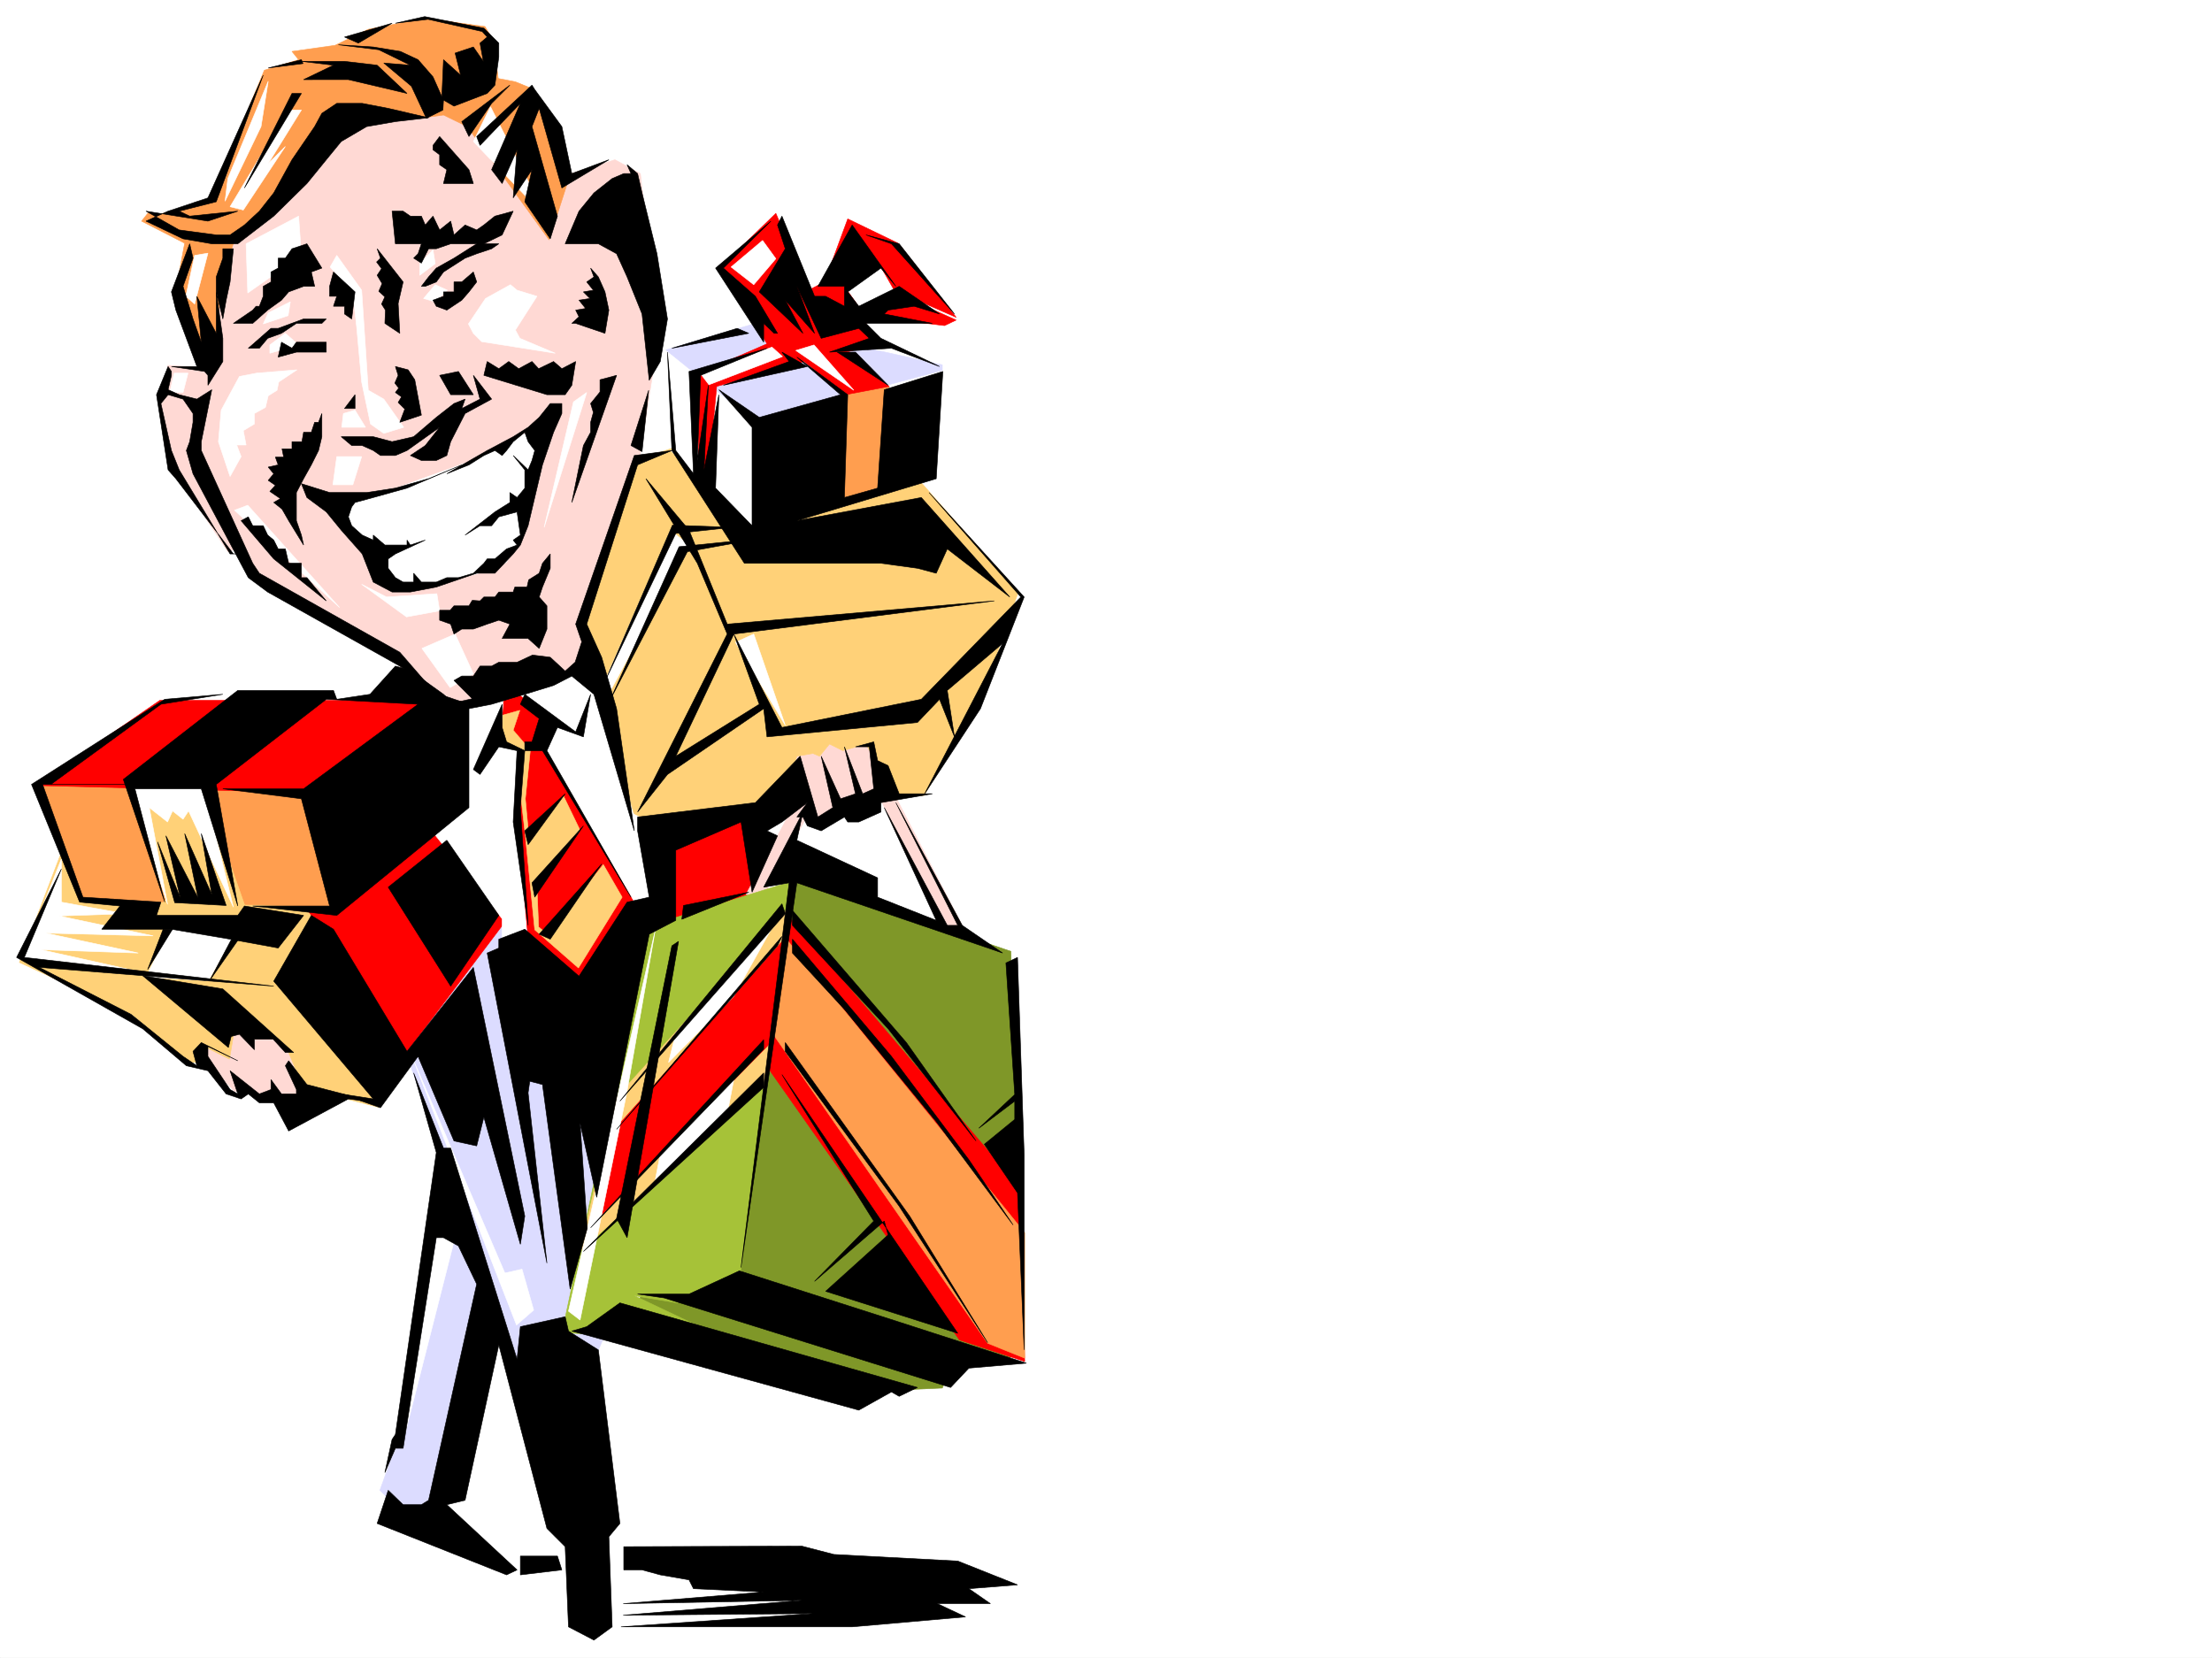 <svg xmlns="http://www.w3.org/2000/svg" width="2997.016" height="2246.297"><rect width="100%" height="100%" fill="#333333" stroke="none"/><defs><clipPath id="a"><path d="M0 0h2997v2244.137H0Zm0 0"/></clipPath></defs><path fill="#fff" d="M0 2246.297h2997.016V0H0Zm0 0"/><g clip-path="url(#a)" transform="translate(0 2.16)"><path fill="#fff" fill-rule="evenodd" stroke="#fff" stroke-linecap="square" stroke-linejoin="bevel" stroke-miterlimit="10" stroke-width=".743" d="M.742 2244.137h2995.531V-2.16H.743Zm0 0"/></g><path fill="red" fill-rule="evenodd" stroke="red" stroke-linecap="square" stroke-linejoin="bevel" stroke-miterlimit="10" stroke-width=".743" d="m894.61 1144.496 109.402-48.68 38.199 125.082-137.867 47.938zm0 0"/><path fill="#dcdcff" fill-rule="evenodd" stroke="#dcdcff" stroke-linecap="square" stroke-linejoin="bevel" stroke-miterlimit="10" stroke-width=".743" d="m540.207 1354.23 12.746 80.895 47.192 133.293-56.184 386.504-10.48 12.004-18.731 52.394 38.203 37.457 56.188-29.207 62.207-245.664 32.96 71.903 102.637-15.72 22.485-52.433 24.71-544.543H650.353Zm0 0"/><path fill="#ffd9d4" fill-rule="evenodd" stroke="#ffd9d4" stroke-linecap="square" stroke-linejoin="bevel" stroke-miterlimit="10" stroke-width=".743" d="m254.738 1414.871 62.95 63.695h11.964l38.239 8.954 50.207 3.754 8.992-76.403-93.684-40.43-75.66 31.438zm755.996-202.965 75.7-140.8-12.746-56.188 122.109-20.215 19.508 88.367 102.64 198.473-34.488-17.207-90.633-181.266-80.937 32.961-19.473-8.25-59.195 108.621zm-783.718-716.82 54.699 3.754 17.988-199.215 161.09-173.8 187.328 29.987 113.86 83.13 71.203-22.485 34.445 18.73L893.12 450.16l-29.246 187.25-64.437 304.86-180.563 49.425-88.406-101.855-185.801-108.621-21.742-38.203-14.23 4.5-74.919-113.118-17.984-94.347 11.223-29.992zm0 0"/><path fill="#ff9e4f" fill-rule="evenodd" stroke="#ff9e4f" stroke-linecap="square" stroke-linejoin="bevel" stroke-miterlimit="10" stroke-width=".743" d="m290.707 487.617 8.996-105.61 17.985-56.929 49.46-40.469 99.63-120.586 101.894-3.753 32.219-4.458 32.214 15.72 110.891 153.546 26.234-81.64-31.476-90.633-20.215-33.707-20.254-8.25-23.222-4.496-6.727-51.692-11.223-18.687-81.68-11.262-76.437 14.977-44.969 21.738-58.414 8.25 8.992 11.222-46.449 14.23-73.43 177.517-72.687 18.73-11.223-3.012-8.992 11.262 58.414 29.95-14.23 74.874 37.457 79.414zm0 0"/><path fill="red" fill-rule="evenodd" stroke="red" stroke-linecap="square" stroke-linejoin="bevel" stroke-miterlimit="10" stroke-width=".743" d="m681.824 945.242-10.476 44.223 12.707 16.46 18.73 10.481-4.5 91.375 17.246 162.54 65.922 58.413 26.977-17.945 50.207-92.16-124.38-206.723 11.263-35.187-43.48-44.965zm0 0"/><path fill="#ffd178" fill-rule="evenodd" stroke="#ffd178" stroke-linecap="square" stroke-linejoin="bevel" stroke-miterlimit="10" stroke-width=".743" d="m711.777 1132.492 12.746 127.348 59.196 51.691 59.199-95.87-25.492-44.185-75.66 94.348-12.004-9.738-2.227-53.918 58.414-77.145-22.445-46.449-47.973 44.184-3.754-40.43 6.762-65.922-23.223-26.941 8.993-26.98-23.97 6.726v36.715l24.712 11.222-.742 49.461zm0 0"/><path fill="#fff" fill-rule="evenodd" stroke="#fff" stroke-linecap="square" stroke-linejoin="bevel" stroke-miterlimit="10" stroke-width=".743" d="m908.098 474.125 115.383 100.371v144.555l-31.473-11.965-80.899-101.152Zm0 0"/><path fill="#dcdcff" fill-rule="evenodd" stroke="#dcdcff" stroke-linecap="square" stroke-linejoin="bevel" stroke-miterlimit="10" stroke-width=".743" d="m1023.48 438.156-121.367 35.969L1021.215 570l255.515-68.152v-7.508zm0 0"/><path fill="#ff9e4f" fill-rule="evenodd" stroke="#ff9e4f" stroke-linecap="square" stroke-linejoin="bevel" stroke-miterlimit="10" stroke-width=".743" d="m1141.875 534.809 62.914-11.258-6.727 143.066-68.19 16.5zm0 0"/><path fill="red" fill-rule="evenodd" stroke="red" stroke-linecap="square" stroke-linejoin="bevel" stroke-miterlimit="10" stroke-width=".743" d="M946.297 630.684v-124.34l92.902-40.469-62.91-104.082 74.914-72.688 44.223 104.125 21.699-11.222 31.477-85.395 68.191 32.961 78.668 100.371-83.91-36.715-24.75-43.44-41.211 40.429 22.484 32.218 55.442-20.957 71.945 32.22-15.719 7.464-92.941-11.219-18.727 11.219 18.727 24.711-44.926 12.75 62.914 44.926-59.2 11.258-56.187-44.965-118.355 33.707L958.3 659.148l-15.758-28.464zm0 0"/><path fill="#ffd178" fill-rule="evenodd" stroke="#ffd178" stroke-linecap="square" stroke-linejoin="bevel" stroke-miterlimit="10" stroke-width=".743" d="m914.824 605.934-50.949 17.242-77.926 229.203 74.953 256.926 197.028-12.746 21.738-71.903 21.738-3.754 8.996 3.754 13.489-16.5 17.984 8.992 31.438-8.992 38.238 69.676h40.469l78.67-133.332 48.68-141.543-137.867-156.555-233.742 77.145-99.664-113.117zM89.148 1139.258l-62.914 164.765 152.102 70.418 77.144 65.141h24.008v-20.21l31.434 15.753 6.765-40.469 35.973-5.238 34.445 29.953 23.227 54.7 101.152 26.195 20.254-44.926-128.875-295.867zm0 0"/><path fill="red" fill-rule="evenodd" stroke="red" stroke-linecap="square" stroke-linejoin="bevel" stroke-miterlimit="10" stroke-width=".743" d="m411.332 1224.652 137.125 204.453 135.598-179.742-108.621-150.574Zm0 0"/><path fill="#fff" fill-rule="evenodd" stroke="#fff" stroke-linecap="square" stroke-linejoin="bevel" stroke-miterlimit="10" stroke-width=".743" d="m243.516 1229.148-45.707 95.09 84.648 4.496 42.738-74.132zm0 0"/><path fill="#ff9e4f" fill-rule="evenodd" stroke="#ff9e4f" stroke-linecap="square" stroke-linejoin="bevel" stroke-miterlimit="10" stroke-width=".743" d="m53.215 1058.36 362.613 10.476 35.23 160.312-343.183-10.52zm0 0"/><path fill="red" fill-rule="evenodd" stroke="red" stroke-linecap="square" stroke-linejoin="bevel" stroke-miterlimit="10" stroke-width=".743" d="M216.535 948.996H516.98l58.454 4.496-155.852 120.586-370.121-9.738zm0 0"/><path fill="#ffd178" fill-rule="evenodd" stroke="#ffd178" stroke-linecap="square" stroke-linejoin="bevel" stroke-miterlimit="10" stroke-width=".743" d="m173.84 1058.36 50.945 160.269-19.472 26.238h132.59l-66.665-191.004zm0 0"/><path fill="#7f9728" fill-rule="evenodd" stroke="#7f9728" stroke-linecap="square" stroke-linejoin="bevel" stroke-miterlimit="10" stroke-width=".743" d="m1073.688 1188.68 295.945 100.37 15.719 546.774-97.399 19.473-11.223 25.492-101.894 4.457-327.422-110.066 51.691-44.223zm0 0"/><path fill="#a6c238" fill-rule="evenodd" stroke="#a6c238" stroke-linecap="square" stroke-linejoin="bevel" stroke-miterlimit="10" stroke-width=".743" d="m878.89 1254.602 194.798-60.684-70.422 531.059-31.473 20.214-53.961 20.211-58.453-9.734 135.637 64.438-229.282-14.235v-20.215zm0 0"/><path fill="red" fill-rule="evenodd" stroke="red" stroke-linecap="square" stroke-linejoin="bevel" stroke-miterlimit="10" stroke-width=".743" d="m1066.18 1238.883 315.457 370.746 6.726 235.187-88.406-29.207-257.746-366.25zm0 0"/><path fill="#ffd178" fill-rule="evenodd" stroke="#ffd178" stroke-linecap="square" stroke-linejoin="bevel" stroke-miterlimit="10" stroke-width=".743" d="m833.184 1489.047 236.007-259.899-31.476 240.426-251.766 225.45zm0 0"/><path fill="#ff9e4f" fill-rule="evenodd" stroke="#ff9e4f" stroke-linecap="square" stroke-linejoin="bevel" stroke-miterlimit="10" stroke-width=".743" d="m1066.18 1273.332 322.183 396.98v170.008l-50.203-20.214-292.195-420.95zm0 0"/><path fill="red" fill-rule="evenodd" stroke="red" stroke-linecap="square" stroke-linejoin="bevel" stroke-miterlimit="10" stroke-width=".743" d="m828.684 1534.715 233-261.383-19.473 141.54-245 249.421zm0 0"/><path fill="#fff" fill-rule="evenodd" stroke="#fff" stroke-linecap="square" stroke-linejoin="bevel" stroke-miterlimit="10" stroke-width=".743" d="m594.164 1659.797-50.203 301.851 74.172-291.335zm-34.488-224.672 140.136 360.27 23.227-20.215-15.758-55.446-23.226 5.243zM83.164 1163.969l-53.957 135.558 167.113 18.73-140.875-31.437 131.883 4.496-125.16-26.98 145.375 3.754-127.387-26.977 89.188-3.011-86.18-15.72zm89.93-104.125 53.922 165.55-24.711-131.101 24.71 19.469 6.762-14.973 14.235 11.262 7.468-11.262 60.723 130.36-42.738-173.06zm160.312-729.528 2.266 66.668 72.687-50.949-3.754-53.176zm-8.992 179.743-24.71 45.707-3.755 42.699 15.758 47.195 14.973-26.98-5.98-15.72h12.706l-3.754-19.472 15.016-8.992v-14.23l14.973-8.25 3.754-15.72 11.964-7.507 2.27-11.223 24.71-16.46-54.702 4.496zm158.863-66.625L490 517.566l12.004 56.93 17.988 12.746 26.977-8.25-26.977-38.199-20.996-12.004L490 393.23l-33.703-47.195-8.992 15.758 30.73 35.191zM465.29 560.266l-2.267 18.726h32.22l-14.235-23.226zm-8.993 58.414-5.238 38.199h26.976l11.965-38.2zm-2.27 57.672 62.953-7.47 54.7-20.253 74.918-26.938 71.941-38.203 15.719 11.223-17.985 77.144-2.972 42.696-26.977 47.195-39.726 15.719-59.942 14.23h-53.918L502.004 765.5l-36.715-65.18Zm-118.355 8.25 124.379 138.57-142.363-131.844Zm188.074 124.339 68.149-4.496 3.753 23.223-44.964 8.21L490 791.696zm47.934 69.637 38.203 53.176 31.472-18.692-24.71-53.957zm62.953-439.64 23.226-34.489 33.703-18.687 8.993 7.468 26.98 8.25-29.25 45.668 6.024 11.262 47.937 20.215-99.629-15.719-11.262-11.261zm-271.238-15.016-6.762 15.015 33.742-11.261 2.973-18.73zm2.23 43.48 20.996-15.757 17.984 15.757-38.98 11.223zm203.047-110.105v15.719l20.996-15.72-3.012-18.73zm20.996 28.465-15.758 18.687 15.758 4.496 16.46-15.715zm187.328 158.785L737.27 714.55l57.67-182.75zM308.695 241.91l54.7-131.805-9.735 61.426-48.719 101.114zm81.68-92.86-78.668 131.063 17.945 4.496 56.97-86.136-23.227 23.222 44.964-72.644zM263.73 346.035l-11.964 55.445 11.964 10.477 17.985-68.895zm-27.722 159.567-5.985 26.199h17.989l6.726-26.2zm405.347-313.856 99.668 104.125-76.441-151.316zm391.864 134.074-42.7 35.973 30.696 23.969 29.988-35.23zm44.965 149.051 78.668 53.918-53.958-61.387zm-129.618 30.731 97.399-35.227 14.23 12.746-99.664 38.2zM908.84 719.05l-86.918 198.51 3.012 22.445L933.55 738.52zm155.11 263.65-42.735-123.595-24.711 11.262zm-444.333-20.216 6.024 131.067-41.215 31.472 95.914 119.844v30.692l32.96-15.72-6.019-73.39-8.996-85.394 8.996-84.649-29.953-12.75 5.242-61.386zm80.938-24.711 45.707 40.43-8.992 38.203 126.605 212.742 26.98-15.015-11.964-100.371-24.008-12.707-50.95-198.508-39.683 12.746-38.984 11.223zm354.402 303.34-139.352 158.785-9.777 39.684 88.445-89.852zm-60.684 221.696-99.664 101.113-6.726 34.484 97.398-89.144zm-145.375 19.472L785.95 1788.63l-15.719-11.965 117.653-516.824zm0 0"/><path fill-rule="evenodd" stroke="#000" stroke-linecap="square" stroke-linejoin="bevel" stroke-miterlimit="10" stroke-width=".743" d="m197.809 299.625 50.203 23.965 38.941 6.726h35.23l48.68-37.457 44.965-44.183 26.238-32.219 20.215-24.71 34.485-20.216 38.945-6.765 44.965-5.239-54.703-12.707-35.23-6.765h-34.446l-20.215 13.492-9.773 17.984-30.696 44.926-24.75 44.965-19.472 24.71-20.215 18.731-19.469 13.45h-18.73l-50.204-6.723-44.964-25.457 83.906 13.492 40.469-13.492-65.18 6.726-14.23-6.726 50.203-12.746 63.656-171.532-74.918 166.293-53.957 17.985zm0 0"/><path fill-rule="evenodd" stroke="#000" stroke-linecap="square" stroke-linejoin="bevel" stroke-miterlimit="10" stroke-width=".743" d="m331.176 254.66 64.437-128.094h12.746zm80.156-146.781 40.469-19.512-43.442-5.242h58.418l44.22 5.242 40.468 38.2-79.45-18.688zm0 0"/><path fill-rule="evenodd" stroke="#000" stroke-linecap="square" stroke-linejoin="bevel" stroke-miterlimit="10" stroke-width=".743" d="m458.527 60.684 47.23 2.972 36.716 6.02 23.968 11.222 20.215 23.227 12.004 26.938 2.23-50.165 23.223 20.957-7.468-29.949 24.71-8.25 13.493 19.469-4.496-24.71 9.734-8.251-6.727-7.465-73.43-16.504-44.218 5.282 39.723-8.993L655.59 38.2l20.254 20.215v18.73l-5.278 38.2-10.48 11.222-44.965 17.243-14.23-8.25-.746 13.492-22.48 11.219-20.216-43.438-37.457-31.437 35.973 2.972-42.738-20.957zm0 0"/><path fill-rule="evenodd" stroke="#000" stroke-linecap="square" stroke-linejoin="bevel" stroke-miterlimit="10" stroke-width=".743" d="m485.504 58.414 45.707-26.937-64.434 18.687zM363.395 92.121l44.964-11.223 2.23 5.239zm262.245 72.645 9.735 20.254 30.695-44.965 24.75-24.711zm20.215 20.254 4.497 11.964 54.699-56.93-38.98 89.891 14.269 18.73 20.215-45.706-5.239 65.18 25.454-38.204-9.735 43.442 34.485 50.203 9.734-30.73-34.484-121.33 9.734-24.71 30.734 107.84 63.696-38.204-50.207 18.73-13.489-63.656-36.715-50.203-3.753-5.984zm119.879 145.296 18.73-44.183 20.255-24.711 24.71-19.512 15.72-6.722h9.734l-5.238-11.965 14.23 11.965 6.023 26.234 20.215 82.383 14.23 88.367-9.734 57.672-14.976 25.496-9.735-89.895-20.253-50.203-14.235-31.437-24.71-13.489zm0 0"/><path fill-rule="evenodd" stroke="#000" stroke-linecap="square" stroke-linejoin="bevel" stroke-miterlimit="10" stroke-width=".743" d="m779.969 438.156 39.722 13.489 5.243-31.438-5.243-24.71-8.992-20.255-10.48-11.965 4.5 11.965-9.778 6.766 8.993 11.222-13.489 2.266 8.993 8.953-14.973 2.27 8.992 11.222-13.488 2.266 4.496 8.992-9.738 8.957zm-5.242 242.692 60.683-172.274-22.48 5.98v16.5l-12.711 15.72 3.715 12.003-3.715 13.453v13.489l-9.774 17.984zM595.648 185.02l39.727 44.925 5.98 18.73h-40.464l4.496-18.73-9.739-6.722v-13.489l-8.992-6.765v-5.985zM531.21 286.133l4.5 44.183h35.227l-4.496 13.489-5.98 5.984 10.476 6.727 9.739-19.473h10.476l19.473-6.727h35.23l-30.734 19.473-23.969 13.488-10.476 11.965-9.739 12.746h5.239l14.976-5.98 9.739-13.488 29.246-18.73 15.718-5.985 20.215-6.762 9.774-6.727H655.59l24.75-12.003 14.976-32.18-24.75 6.726-14.976 12.004-9.735 6.727-15.718-6.727-15.016 13.45-4.496-18.688-14.977 11.965-8.992-18.73-10.48 12.003-5.239-12.004h-14.972l-9.777-6.726zM316.203 438.156h26.195l20.254-17.949 18.73-13.488 9.735-11.223 20.215-7.508h14.977l-4.496-19.468 14.269-5.243-20.254-32.96-20.215 6.726-8.992 12.746h-9.734v13.488l-9.739 5.243v13.488l-10.515 5.98v13.492l-5.242 13.489h-4.496l-4.497 5.238zm20.215 33.704 30.73-26.942h9.739l34.445-12.746h30.734l-5.984 5.984h-34.484l-20.215 13.489-18.73 6.765-11.262 13.45zM451.8 368.52l29.208 26.976-4.496 36.676-9.735-6.727V414.97h-14.976l4.496-13.489h-9.734v-13.492zm59.196-31.477 35.192 44.965-6.727 29.207 2.23 40.43-20.214-13.489.742-17.949-5.239-8.25 4.497-9.734-8.25-7.508 4.496-10.48-6.727-11.22 5.984-8.995-6.726-8.993 5.242-5.238zm50.949 177.512 8.992 47.937-29.246 9.738 6.766-17.949-8.996-8.992 4.5-7.508-8.25-5.98 4.496-5.985-5.242-6.765 4.496-10.477-3.75-11.965 17.242 4.496zm0 0"/><path fill-rule="evenodd" stroke="#000" stroke-linecap="square" stroke-linejoin="bevel" stroke-miterlimit="10" stroke-width=".743" d="M466.777 591.738h38.98l25.454 6.727 29.25-6.727 30.691-26.234 23.97-18.73 15.015-5.981-4.496 12.746 24.71-12.746-8.996-32.219 24.715 32.219-35.933 19.473-19.512 38.199-5.238 18.73-14.235 6.723h-20.215l-14.972-6.723 20.21-13.492 19.473-24.71-44.183 31.437-15.754 6.765h-20.215l-9.738-6.765-15.016-6.727h-14.23l-14.23-11.965zm14.231-56.929v18.73h-14.23zm0 0"/><path fill-rule="evenodd" stroke="#000" stroke-linecap="square" stroke-linejoin="bevel" stroke-miterlimit="10" stroke-width=".743" d="m621.145 503.336 20.21 31.473h-30.73l-14.977-26.235zm34.445 5.238 85.433 26.235h24.711l8.993-12.746 5.242-32.22-18.73 9.739-11.223-9.738-20.254 9.738-8.992-9.738-17.985 9.738-13.492-9.738-13.45 9.738-15.757-9.738zm-219.508 51.692v31.472l-4.496 18.692-9.773 19.472-10.481 18.727-9.734 18.73v38.2l6.761 19.472 2.973 13.489-20.215-32.961-8.992-15.72-11.262-8.991 8.992-5.239-14.23-9.734 7.508-8.25-9.738-6.727 7.468-8.992-7.468-8.996 13.492-3.008-3.754-10.48h11.219l-2.227-11.223h13.488v-9.734h13.489l2.23-12.746h10.48l4.497-13.489h5.277zm0 0"/><path fill-rule="evenodd" stroke="#000" stroke-linecap="square" stroke-linejoin="bevel" stroke-miterlimit="10" stroke-width=".743" d="m408.36 655.395 38.203 11.964h50.203l38.945-5.984 44.965-12.746 44.965-18.727-74.176 31.473-45.707 12.75-24.75 6.723-4.496 5.984-4.496 13.488 4.496 12.004 14.23 12.707 15.016 6.766v-6.766l15.719 13.489h29.988v-6.723l4.5 6.723 20.21-6.723-40.464 18.726-9.738 6.727v12.746l9.738 12.707 10.477 6.024h14.273v-12.004l10.476 12.004h20.215l14.235-6.024h15.758l20.21-5.98 14.235-13.493 4.496-5.98h10.48l15.758-13.488 14.23-5.242-5.238-6.723 9.735-6.766-4.496-31.437-24.711 6.726-9.774 12.004h-15.718l-20.215 12.707 40.43-31.437 20.253-12.746v-13.489l9.735 6.766 10.48-12.75v-24.711l-15.719-19.469 20.215 19.469 5.239-12.746 3.753-13.488-8.992-11.965-4.496-12.746-15.719 12.746-8.992 11.965-5.984 6.765-9.774-6.765-14.976 6.765-20.215 12.707-29.988 12.004 54.699-31.476 35.23-18.692 20.215-12.746 14.973-13.488 15.016-18.73h15.718v13.492l-11.222 25.453L735 629.902l-10.477 44.223-8.992 38.2-10.48 26.195-9.735 12.003-24.75 26.2h-24.71l-54.704 18.726-35.187 6.727H531.21l-25.453-13.45-15.016-38.203-28.46-32.218-20.216-24.711-26.238-19.469Zm187.288 171.531h14.235l5.238-6.02h20.254l4.496-7.469 10.48.743 5.239-5.239h14.976l5.278-6.765h19.472l2.227-6.727h16.5l2.23-9.734 14.23-8.992L735 763.23l10.52-12.707v19.473L735 795.45l-4.496 13.492 10.52 11.965v31.473l-10.52 26.2-14.973-13.454H680.34l10.48-19.469-14.976-5.281-15.758 5.281-18.73 6.723H625.64l-10.52 6.726-4.496-13.449-14.977-5.281zm-338.644-496.61-24.75 65.18 6.023 24.711 28.461 76.402h-34.484l44.965 6.727 4.496 5.238v13.488l20.215-32.218V458.41l-8.953-62.914v56.149l-26.239-50.165 5.985 62.168-11.223-31.476-13.488-44.184L261.5 349.79Zm59.199 6.727-4.496 44.965-5.281 24.71-4.496 25.454-8.953-36.676v-20.254l8.953-25.453v-12.746zM227.758 496.61l-15.719 38.199 15.719 101.855 10.52 11.965 77.925 101.894h10.477-14.973l-68.934-113.859-10.52-26.234-14.23-63.657 9.735-11.964 20.254 5.984 13.488 19.473v11.964l-4.496 26.235-4.496 11.965 8.992 31.476 74.918 140.797 26.234 19.473 179.04 100.37 38.984 26.235-38.985-44.965-190.3-107.093-8.993-13.493-69.675-152.8v-11.965l14.23-70.418-20.215 12.746-23.965-5.984-15.015-6.762 4.496-19.473v-5.238zm149.129-12.747 24.71-6.726h40.47v-13.489h-40.47l-5.984 8.211-14.23-8.21zm228.5-63.656 20.254-13.488 9.734-11.223 10.48-13.488-4.5-13.488-15.714 13.488h-10.52v13.488h-14.23v5.984l-14.235 5.239 4.496 8.25zm0 0"/><path fill-rule="evenodd" stroke="#000" stroke-linecap="square" stroke-linejoin="bevel" stroke-miterlimit="10" stroke-width=".743" d="m370.863 757.25 71.203 56.93-15.757-18.73-10.48-12.747h-7.47V763.23h-17.242l-4.496-19.468h-9.734l-6.024-11.965-8.21-6.766-6.02-12.707h-14.235l-5.98-12.004-9.738 5.239zm195.578 158.785 34.45 24.711 14.23 13.488 20.254 5.985 30.695-5.985 44.965-13.488 38.98-11.965 24.712-12.746 29.992 24.711 54.66 185.02-23.969-165.547-20.215-69.637-20.254-44.926 68.934-215.754 46.453-19.472-50.95 6.765-79.41 228.461 8.25 23.969-8.995 27.68-13.489 12.004-20.214-18.727-24.008-3.012-20.957 9.735h-24.711l-9.774 5.242h-15.718l-8.997 13.488h-15.714l-10.52 5.98 24.75 24.75-33.742 7.47zm337.903-438.898 5.984 133.293 98.18 152.8h185.058l49.461 6.766 25.453 6.727 14.977-32.961 84.691 65.18-119.882-134.817-168.598 31.434 188.812-56.93 8.997-145.293-79.415 24.71-8.992 133.329-44.965 12.75 4.497-139.316-68.934-50.946 59.2 50.946-110.145 30.695-54.703-37.457 44.964 50.945v133.332l-49.46-50.949 4.496-126.566-20.215 101.855 5.984-114.602-14.976 101.856 4.496-115.344 89.89-36.715-105.648 31.477 6.023 138.57-23.969-31.476zm0 0"/><path fill-rule="evenodd" stroke="#000" stroke-linecap="square" stroke-linejoin="bevel" stroke-miterlimit="10" stroke-width=".743" d="m980.043 522.063 89.148-32.22-9.738-12.706 34.45 19.472zm64.434-222.438-74.954 63.652 65.18 100.371v-25.492l14.234 13.489h4.497l-29.953-50.165-43.438-38.203zm0 0"/><path fill-rule="evenodd" stroke="#000" stroke-linecap="square" stroke-linejoin="bevel" stroke-miterlimit="10" stroke-width=".743" d="m1053.434 304.863 10.515 32.18-35.226 58.453 59.195 56.149-23.969-44.926 39.688 44.926-23.97-63.657 32.962 70.422 50.95-13.492 14.23 13.492-53.918 18.727 83.91-5.278 65.18 24.75-79.415-38.199-20.254-20.254h89.93l-65.18-12.71 5.239-5.239 35.23-5.238 34.45 10.476-54.704-37.457-54.699 26.98-14.976-19.472 44.964-32.219 20.215 24.711-59.199-83.125-46.45 83.125h35.973v26.98l-25.453-13.488h-15.015l-44.184-108.62zm0 0"/><path fill-rule="evenodd" stroke="#000" stroke-linecap="square" stroke-linejoin="bevel" stroke-miterlimit="10" stroke-width=".743" d="m1134.371 477.137 68.93 44.925-44.219-44.925zM998.77 444.918l-88.442 26.941 104.16-20.214zM875.137 648.629l69.676 114.601 40.468 95.875-121.406 241.207 40.469-50.945 130.36-89.148 4.495 38.199 203.828-19.473 29.953-31.433 20.215 50.906-9.738-62.91 74.957-63.656-105.648 203.71 75.656-115.343 59.2-151.278-128.876-141.582 124.379 141.582-134.86 138.57-188.812 38.2-65.18-126.606 34.45 95.13-113.118 70.421 78.668-165.55 352.88-44.926-361.872 31.476-51.73-127.351zm0 0"/><path fill-rule="evenodd" stroke="#000" stroke-linecap="square" stroke-linejoin="bevel" stroke-miterlimit="10" stroke-width=".743" d="m863.875 1107.04 159.605-19.474 60.684-62.91 23.969 82.383 20.254-12.746-15.758-69.637 26.238 57.672 20.215-6.766-14.977-63.656 24.711 63.657 15.016-6.727-6.023-56.93h-18.727l24.75-6.722 5.238 25.453 14.23 6.765 14.977 38.16h44.965l-69.676 12.004v12.746l-29.988 13.45h-14.976l-4.497-6.723-20.214 12.004-11.262 6.723-18.727-6.723-5.984-12.004h-8.25l14.234-19.473-34.449 26.196-20.254 12.004 14.235 6.726-34.45 76.402-14.972-95.132-88.407 38.203v95.129l-35.972 18.73-71.203 356.551-22.48-100.367 9.773 142.285-23.223 82.422-37.5-277.14-17.203-4.497-2.266 15.719 25.492 230.687-80.937-420.168 15.758-6.765v-11.965l35.191-13.488 73.43 63.656 65.18-100.371 29.988-6.723-15.758-89.894zm0 0"/><path fill-rule="evenodd" stroke="#000" stroke-linecap="square" stroke-linejoin="bevel" stroke-miterlimit="10" stroke-width=".743" d="m711.035 940.746 68.934 50.95 20.25-50.95-9.774 57.672-35.191-12.707-14.23 31.437 113.859 198.512L735 1017.148h-23.965v-11.964h9.735l9.734-31.477-25.453-19.473zm0 76.402-5.984 77.145 10.48 159.566-20.215-140.097 5.239-96.614-24.711-5.242-25.492 37.461-8.997-6.726 38.985-88.407v31.477l5.984 19.473zM535.71 902.547l-34.448 38.2-44.965 6.765-4.496-12.004H322.184l-155.11 120.582 56.188 166.293-40.43-153.547h89.89l49.462 158.785-29.207-164.766 149.09-115.343 124.374 6.722-155.109 114.602H301.93l106.43 13.492 38.203 145.293H342.398l113.899 12.75 179.078-146.078V954.234l-39.727-13.488-35.187-31.437zm0 0"/><path fill-rule="evenodd" stroke="#000" stroke-linecap="square" stroke-linejoin="bevel" stroke-miterlimit="10" stroke-width=".743" d="m301.93 940.746-78.668 6.766-180.567 115.344 65.18 159.527 54.703 5.238-24.71 31.477h94.386l79.453 13.488 65.18 11.965 34.445-44.18-80.156-12.75-8.992 12.75H212.039l5.984-17.988-105.648-6.723-54.664-152.805h115.383-104.16l149.09-108.62Zm0 0"/><path fill-rule="evenodd" stroke="#000" stroke-linecap="square" stroke-linejoin="bevel" stroke-miterlimit="10" stroke-width=".743" d="m83.164 1177.457-60.68 119.844 170.825 96.613 59.199 50.168 29.207 6.762 24.71 31.437 20.255 6.766 9.738-6.766 14.973 12.004h19.472l20.254 38.2 80.899-43.438 38.98 5.238-95.168-24.71-24.71-32.22-4.497 6.727 14.977 32.219v5.98h-20.215l-14.235-19.472v13.492l-15.757 5.98-39.684-31.437 10.477 31.437-10.477-5.98-29.992-44.93v-13.488l40.469 19.473-49.461-24.711-11.223 11.964 5.238 19.473-18.726-12.71-70.418-56.93-124.38-63.653 317.65 25.453-337.903-38.941zm0 0"/><path fill-rule="evenodd" stroke="#000" stroke-linecap="square" stroke-linejoin="bevel" stroke-miterlimit="10" stroke-width=".743" d="m421.813 1240.371-50.95 89.106 134.895 159.57-43.477-6.766 53.215 18.73 50.945-69.64 48.68 114.606 30.734 6.722 9.735-38.941 49.46 172.273 5.985-38.199-69.68-337.043-89.89 113.82-99.664-165.511zm0 0"/><path fill-rule="evenodd" stroke="#000" stroke-linecap="square" stroke-linejoin="bevel" stroke-miterlimit="10" stroke-width=".743" d="m525.973 1202.168 84.652 134.074 65.219-95.87-70.457-101.856zm185.062-76.402 54.7-50.204-50.204 68.934zm9.735 70.422 69.675-77.145-65.922 96.617zm9.734 69.636 84.691-95.133-69.675 101.895zm357.414-165.511-53.215 101.855 34.488-5.98-65.18 521.28 75.657-521.28 278.746 95.128-54.703-37.457-89.93-166.293 83.91 166.293h-14.234l-85.394-159.566 70.417 152.8-79.41-31.433v-26.238l-109.402-50.906zm274.992 204.453 11.965 178.296-48.68 45.669 48.68-36.715v24.75l-41.215 33.707 44.965 65.883 8.996 212.742v-264.395l-8.996-267.402zm0 0"/><path fill-rule="evenodd" stroke="#000" stroke-linecap="square" stroke-linejoin="bevel" stroke-miterlimit="10" stroke-width=".743" d="m1073.688 1233.605 154.328 179.04 94.425 133.332-119.14-152.063-129.613-140.055zm0 38.981L1207.8 1431.37l104.902 140.059 59.941 88.367-104.164-140.059-124.375-152.058-70.418-76.364zm-9.738 140.059 168.562 235.187 105.648 171.531-119.883-185.023-154.328-209.73zm-4.497 43.441 238.238 350.531-179.039-56.93 84.649-76.402-5.238-18.73-94.426 81.64 80.195-81.64zm331.176 391-77.926 6.723-24.75 26.199-388.105-121.328-35.973-5.239h69.676l68.191-31.476 215.051 68.933zm-147.602 32.922-24.75 12.004-10.476-5.985-44.223 24.711-388.851-107.133 20.214-5.984 44.965-32.219zm-332.699-598.465L835.41 1650.84l14.235 26.2 69.675-401.481zm0 0"/><path fill-rule="evenodd" stroke="#000" stroke-linecap="square" stroke-linejoin="bevel" stroke-miterlimit="10" stroke-width=".743" d="m1059.453 1224.652-219.547 267.364 224.043-253.914zm-6.019 56.891L835.41 1530.219l224.043-261.383zm-18.731 127.347L800.22 1663.548l234.484-241.91zm0 44.926-244.258 241.95 244.258-222.438zm-424.078 101.895 89.93 286.094 4.496-44.184 60.683-13.488 4.496 19.473 40.47 25.492 29.206 235.187-14.972 17.985 4.496 122.07-24.711 17.988-34.489-17.988-4.496-108.617-24.71-24.711-65.18-248.68-45.707 210.477-24.75 6.023 95.168 88.363-14.23 6.727-175.329-69.637 14.977-44.965 20.215 19.512h24.75l9.738-6.023 65.18-292.86-24.711-51.687-20.254-11.223h-9.739l-44.964 285.39H535.71l-14.234 32.923 9.734-44.926 4.5-6.727 55.441-382.008-30.691-107.875 40.43 101.895zm0 0"/><path fill-rule="evenodd" stroke="#000" stroke-linecap="square" stroke-linejoin="bevel" stroke-miterlimit="10" stroke-width=".743" d="M705.05 2108.469h50.204l5.984 18.726-56.187 6.727zm140.098-12.746 241.286-.746 43.437 11.261 167.82 8.953 80.934 32.22-65.922 5.241 29.207 20.254h-71.941l38.238 17.946-153.625 13.488H841.395l260.011-17.985-257.004 2.266 242.032-20.215-242.032 4.5 190.301-15.758-95.129-4.496-6.023-11.965-38.942-6.765-24.71-6.727h-24.75zM878.89 528.79l-8.992 83.163-15.015-8.25zm135.598 680.105-90.672 36.714 2.266-18.73zm-777.738 14.23 69.676 3.754-33.703-97.36 14.23 82.387-36.715-82.387 17.989 86.883-43.442-83.91 19.473 83.91-30.735-75.66zm-43.441 98.887 116.129 97.36 3.753-14.978 11.223-2.972 20.254 20.957v-14.23h25.453l16.5 17.984h11.223l-95.914-86.137zm125.121-58.418-34.446 65.14 45.668-65.14zm-118.395 50.168 20.996-54.664h12.746zM920.102 740.79 827.16 947.511l104.164-199.996 99.664-17.989zm0 0"/><path fill-rule="evenodd" stroke="#000" stroke-linecap="square" stroke-linejoin="bevel" stroke-miterlimit="10" stroke-width=".743" d="m821.922 918.305 93.683-195.5 76.403-8.254-80.899-2.969zm351.391-599.992 44.964 12.003 74.918 95.13-85.394-95.13zm0 0"/></svg>

